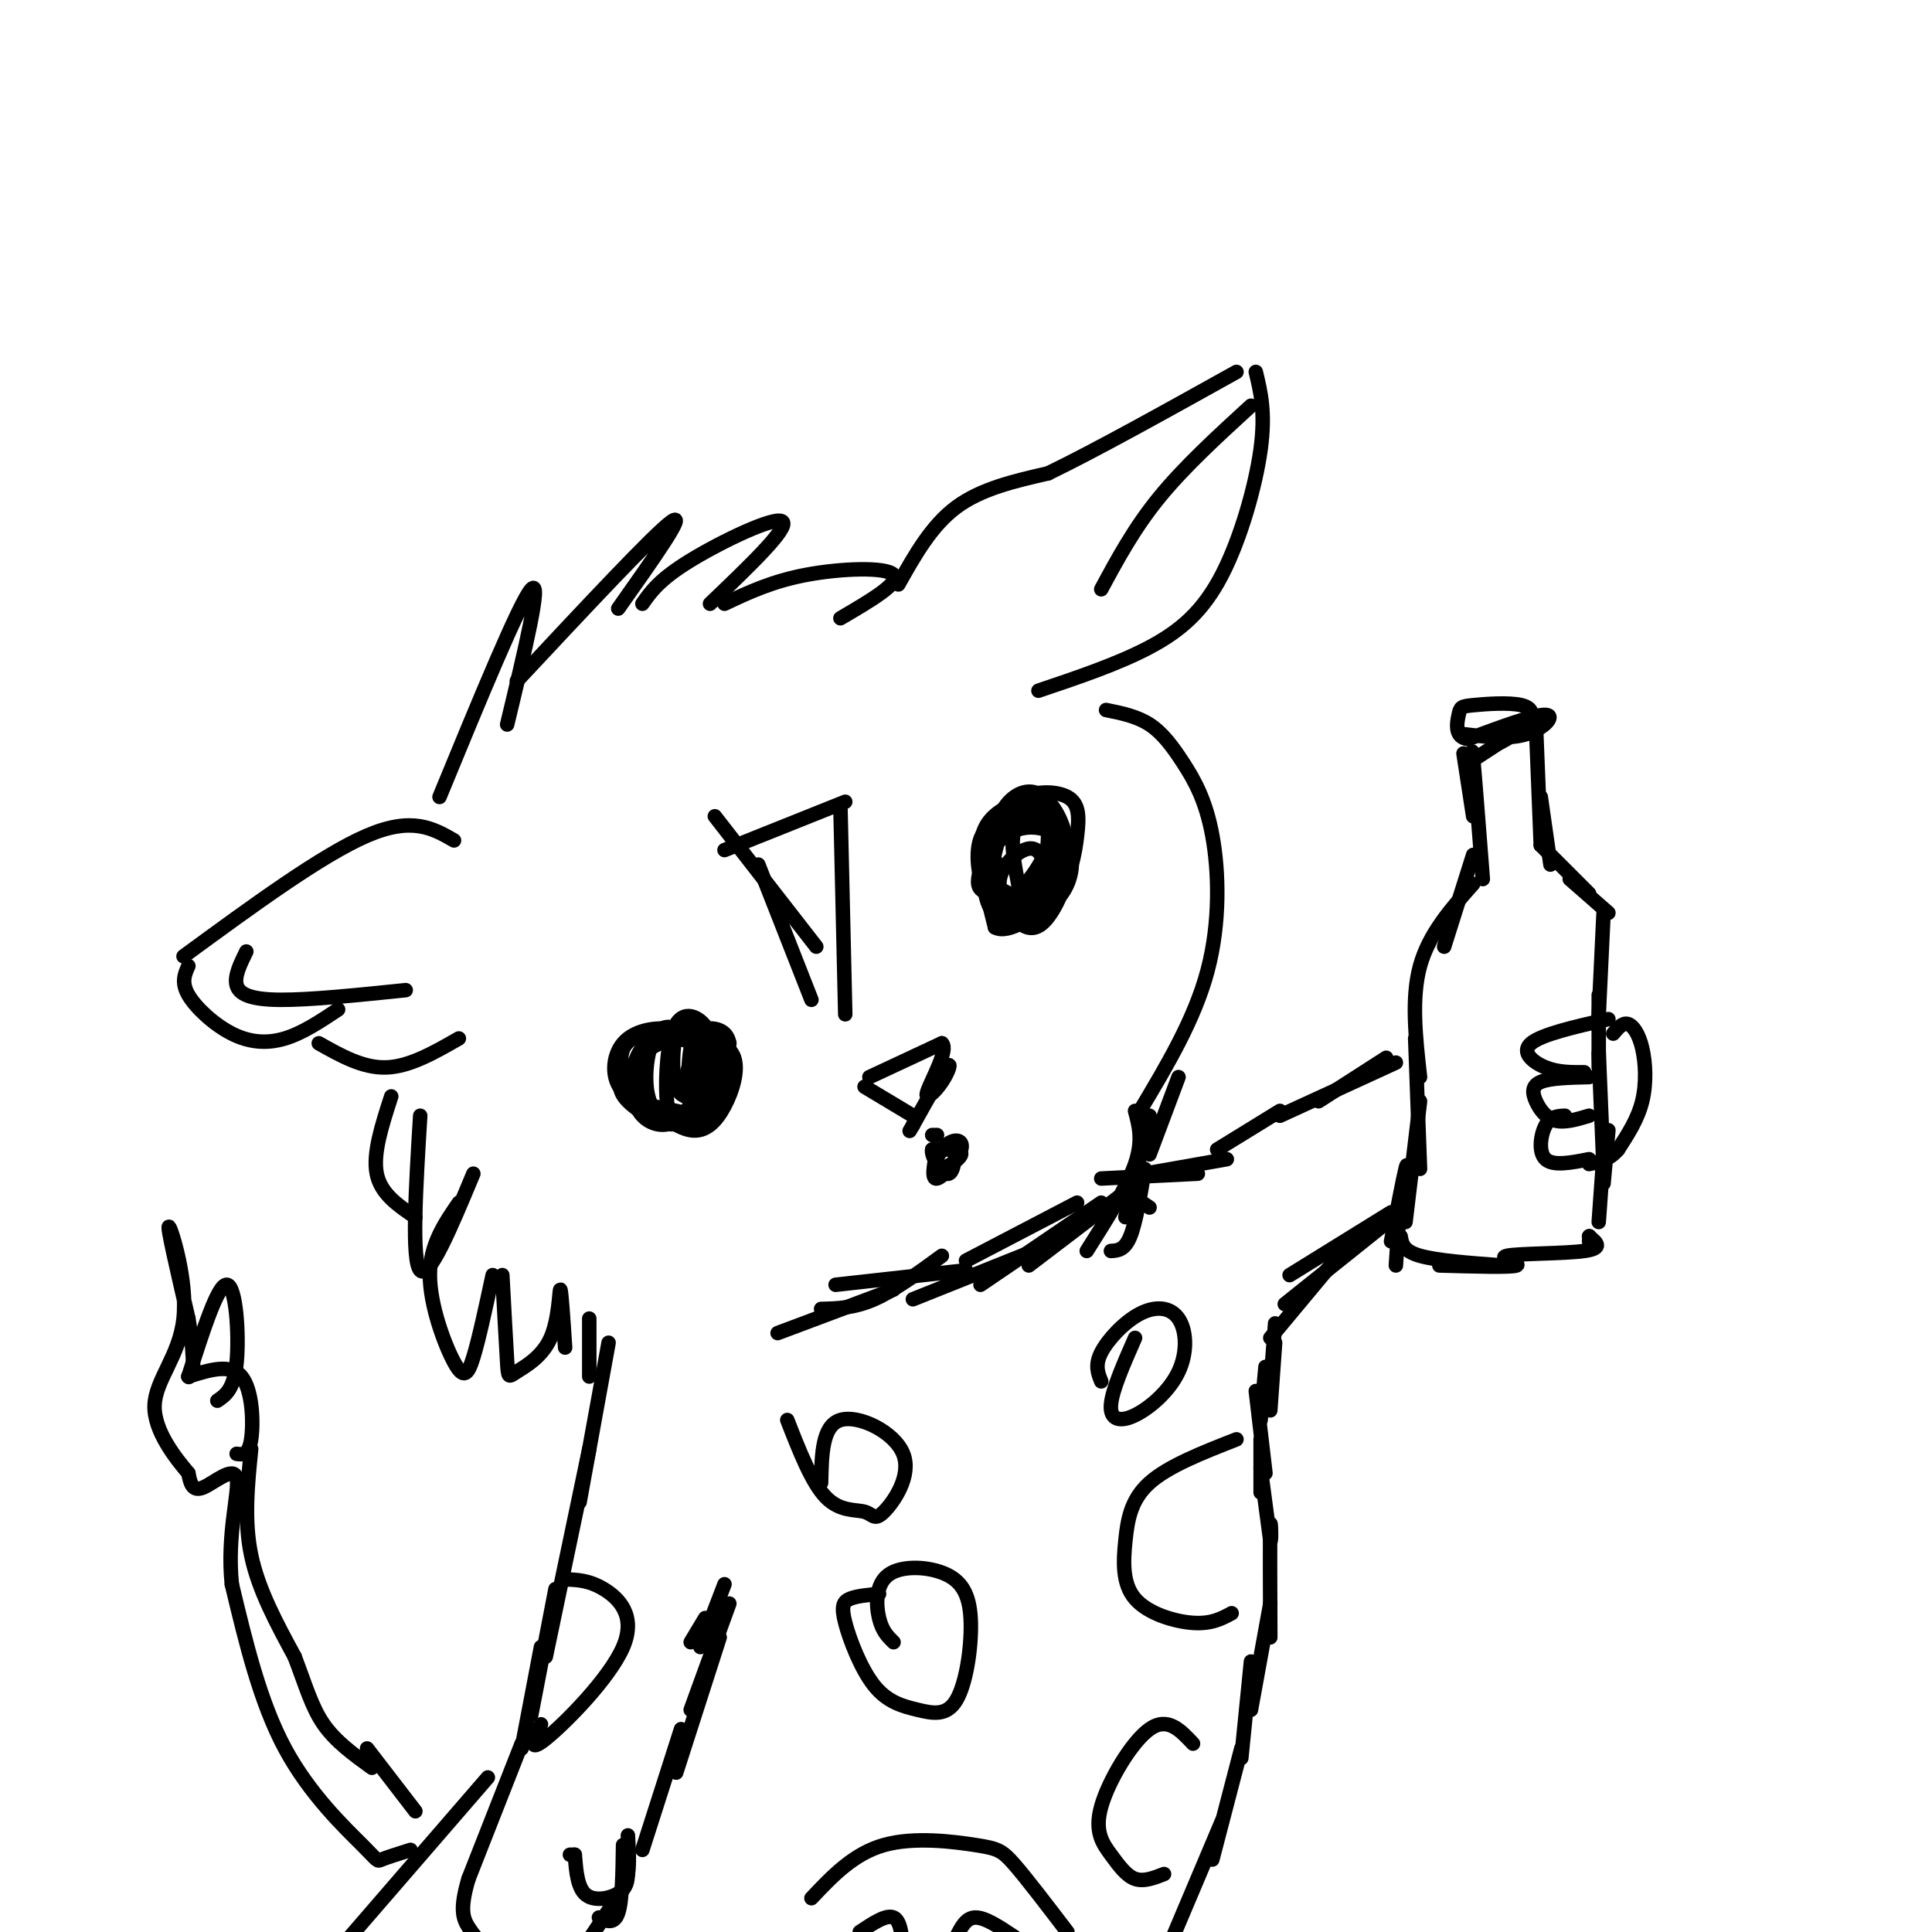 <svg viewBox='0 0 400 400' version='1.1' xmlns='http://www.w3.org/2000/svg' xmlns:xlink='http://www.w3.org/1999/xlink'><g fill='none' stroke='#000000' stroke-width='3' stroke-linecap='round' stroke-linejoin='round'><path d='M91,165c8.333,-20.250 16.667,-40.500 19,-43c2.333,-2.500 -1.333,12.750 -5,28'/><path d='M107,141c14.250,-15.250 28.500,-30.500 32,-33c3.500,-2.500 -3.750,7.750 -11,18'/><path d='M133,125c1.778,-2.533 3.556,-5.067 10,-9c6.444,-3.933 17.556,-9.267 19,-8c1.444,1.267 -6.778,9.133 -15,17'/><path d='M150,125c4.933,-2.333 9.867,-4.667 17,-6c7.133,-1.333 16.467,-1.667 18,0c1.533,1.667 -4.733,5.333 -11,9'/><path d='M186,121c3.417,-6.083 6.833,-12.167 12,-16c5.167,-3.833 12.083,-5.417 19,-7'/><path d='M217,98c9.667,-4.667 24.333,-12.833 39,-21'/><path d='M260,77c1.018,4.214 2.036,8.429 1,16c-1.036,7.571 -4.125,18.500 -8,26c-3.875,7.500 -8.536,11.571 -15,15c-6.464,3.429 -14.732,6.214 -23,9'/><path d='M259,84c-6.917,6.333 -13.833,12.667 -19,19c-5.167,6.333 -8.583,12.667 -12,19'/><path d='M229,147c3.179,0.640 6.357,1.279 9,3c2.643,1.721 4.750,4.523 7,8c2.250,3.477 4.644,7.628 6,15c1.356,7.372 1.673,17.963 -1,28c-2.673,10.037 -8.337,19.518 -14,29'/><path d='M206,178c-1.239,0.916 -2.478,1.833 -1,4c1.478,2.167 5.674,5.585 9,6c3.326,0.415 5.782,-2.171 7,-5c1.218,-2.829 1.196,-5.899 0,-8c-1.196,-2.101 -3.567,-3.233 -7,-4c-3.433,-0.767 -7.928,-1.170 -10,1c-2.072,2.170 -1.720,6.911 -1,10c0.720,3.089 1.809,4.524 4,6c2.191,1.476 5.483,2.993 8,1c2.517,-1.993 4.258,-7.497 6,-13'/><path d='M221,176c0.513,-3.248 -1.206,-4.869 -4,-6c-2.794,-1.131 -6.665,-1.773 -9,0c-2.335,1.773 -3.135,5.960 -3,9c0.135,3.040 1.206,4.932 4,6c2.794,1.068 7.312,1.310 10,-1c2.688,-2.310 3.547,-7.172 4,-11c0.453,-3.828 0.500,-6.621 -2,-8c-2.500,-1.379 -7.545,-1.345 -11,1c-3.455,2.345 -5.318,7.000 -6,12c-0.682,5.000 -0.184,10.346 3,12c3.184,1.654 9.052,-0.385 11,-3c1.948,-2.615 -0.026,-5.808 -2,-9'/><path d='M216,178c-0.883,-2.094 -2.090,-2.829 -4,-2c-1.910,0.829 -4.522,3.223 -5,6c-0.478,2.777 1.178,5.936 3,8c1.822,2.064 3.810,3.034 6,1c2.190,-2.034 4.580,-7.073 5,-11c0.420,-3.927 -1.132,-6.743 -4,-8c-2.868,-1.257 -7.054,-0.955 -10,2c-2.946,2.955 -4.654,8.564 -3,11c1.654,2.436 6.668,1.700 10,1c3.332,-0.700 4.981,-1.364 5,-5c0.019,-3.636 -1.593,-10.243 -4,-13c-2.407,-2.757 -5.610,-1.665 -8,0c-2.390,1.665 -3.969,3.904 -4,8c-0.031,4.096 1.484,10.048 3,16'/><path d='M206,192c2.824,1.570 8.384,-2.506 11,-5c2.616,-2.494 2.288,-3.408 2,-6c-0.288,-2.592 -0.536,-6.863 -2,-10c-1.464,-3.137 -4.144,-5.140 -7,-3c-2.856,2.140 -5.889,8.421 -7,12c-1.111,3.579 -0.300,4.454 2,5c2.300,0.546 6.087,0.761 9,0c2.913,-0.761 4.950,-2.498 6,-5c1.050,-2.502 1.112,-5.769 0,-9c-1.112,-3.231 -3.400,-6.426 -6,-7c-2.600,-0.574 -5.514,1.472 -7,5c-1.486,3.528 -1.544,8.537 -1,12c0.544,3.463 1.690,5.381 4,4c2.310,-1.381 5.784,-6.061 7,-10c1.216,-3.939 0.174,-7.137 -1,-9c-1.174,-1.863 -2.478,-2.389 -4,-1c-1.522,1.389 -3.261,4.695 -5,8'/><path d='M207,173c-1.434,4.143 -2.519,10.499 -1,13c1.519,2.501 5.642,1.145 8,-2c2.358,-3.145 2.952,-8.080 3,-11c0.048,-2.920 -0.449,-3.825 -2,-4c-1.551,-0.175 -4.158,0.378 -5,3c-0.842,2.622 0.079,7.311 1,12'/><path d='M132,227c3.958,3.256 7.916,6.512 11,7c3.084,0.488 5.293,-1.791 7,-5c1.707,-3.209 2.910,-7.349 2,-10c-0.910,-2.651 -3.934,-3.813 -8,-4c-4.066,-0.187 -9.174,0.603 -11,4c-1.826,3.397 -0.371,9.402 2,12c2.371,2.598 5.656,1.789 8,1c2.344,-0.789 3.746,-1.559 5,-4c1.254,-2.441 2.358,-6.555 1,-9c-1.358,-2.445 -5.179,-3.223 -9,-4'/><path d='M140,215c-2.848,-0.490 -5.469,0.286 -7,2c-1.531,1.714 -1.974,4.367 -2,7c-0.026,2.633 0.365,5.247 2,7c1.635,1.753 4.516,2.644 7,1c2.484,-1.644 4.572,-5.822 5,-9c0.428,-3.178 -0.804,-5.357 -2,-7c-1.196,-1.643 -2.357,-2.750 -5,-3c-2.643,-0.250 -6.767,0.359 -9,3c-2.233,2.641 -2.575,7.316 0,10c2.575,2.684 8.066,3.377 11,4c2.934,0.623 3.312,1.177 4,-2c0.688,-3.177 1.685,-10.086 -1,-13c-2.685,-2.914 -9.053,-1.833 -12,0c-2.947,1.833 -2.474,4.416 -2,7'/><path d='M129,222c-0.655,2.048 -1.294,3.666 1,6c2.294,2.334 7.520,5.382 11,4c3.480,-1.382 5.212,-7.195 4,-12c-1.212,-4.805 -5.370,-8.601 -8,-7c-2.630,1.601 -3.734,8.601 -3,13c0.734,4.399 3.306,6.198 6,6c2.694,-0.198 5.512,-2.395 7,-6c1.488,-3.605 1.648,-8.620 0,-12c-1.648,-3.380 -5.105,-5.127 -7,-2c-1.895,3.127 -2.230,11.127 -2,15c0.230,3.873 1.023,3.620 3,4c1.977,0.380 5.136,1.394 7,-1c1.864,-2.394 2.432,-8.197 3,-14'/><path d='M151,216c-0.500,-2.932 -3.249,-3.262 -5,-3c-1.751,0.262 -2.502,1.115 -3,4c-0.498,2.885 -0.741,7.801 0,11c0.741,3.199 2.465,4.680 4,2c1.535,-2.680 2.880,-9.523 3,-13c0.120,-3.477 -0.984,-3.590 -3,-2c-2.016,1.590 -4.946,4.882 -5,9c-0.054,4.118 2.766,9.064 5,7c2.234,-2.064 3.883,-11.136 3,-15c-0.883,-3.864 -4.299,-2.520 -6,1c-1.701,3.520 -1.689,9.217 -1,12c0.689,2.783 2.054,2.652 3,2c0.946,-0.652 1.473,-1.826 2,-3'/><path d='M148,228c0.282,-3.029 -0.013,-9.102 -1,-12c-0.987,-2.898 -2.667,-2.622 -4,-3c-1.333,-0.378 -2.321,-1.409 -3,1c-0.679,2.409 -1.051,8.260 0,11c1.051,2.740 3.526,2.370 6,2'/><path d='M180,223c0.000,0.000 15.000,-7.000 15,-7'/><path d='M195,216c1.498,1.217 -2.258,7.759 -3,10c-0.742,2.241 1.531,0.180 3,-2c1.469,-2.180 2.134,-4.480 1,-3c-1.134,1.480 -4.067,6.740 -7,12'/><path d='M189,233c-1.167,2.000 -0.583,1.000 0,0'/><path d='M179,225c0.000,0.000 10.000,6.000 10,6'/><path d='M193,235c0.000,0.000 1.000,0.000 1,0'/><path d='M194,238c-0.628,3.138 -1.256,6.277 0,6c1.256,-0.277 4.394,-3.969 5,-6c0.606,-2.031 -1.322,-2.400 -3,-1c-1.678,1.400 -3.106,4.569 -2,5c1.106,0.431 4.744,-1.877 5,-3c0.256,-1.123 -2.872,-1.062 -6,-1'/><path d='M193,238c-0.356,1.178 1.756,4.622 3,5c1.244,0.378 1.622,-2.311 2,-5'/><path d='M94,174c-4.333,-2.500 -8.667,-5.000 -18,-1c-9.333,4.000 -23.667,14.500 -38,25'/><path d='M39,200c-0.756,1.696 -1.512,3.393 0,6c1.512,2.607 5.292,6.125 9,8c3.708,1.875 7.345,2.107 11,1c3.655,-1.107 7.327,-3.554 11,-6'/><path d='M51,197c-1.267,2.578 -2.533,5.156 -2,7c0.533,1.844 2.867,2.956 9,3c6.133,0.044 16.067,-0.978 26,-2'/><path d='M66,216c4.583,2.583 9.167,5.167 14,5c4.833,-0.167 9.917,-3.083 15,-6'/><path d='M81,227c-1.917,5.917 -3.833,11.833 -3,16c0.833,4.167 4.417,6.583 8,9'/><path d='M87,231c-0.917,15.000 -1.833,30.000 0,32c1.833,2.000 6.417,-9.000 11,-20'/><path d='M95,249c-3.006,4.375 -6.012,8.750 -6,15c0.012,6.250 3.042,14.375 5,18c1.958,3.625 2.845,2.750 4,-1c1.155,-3.750 2.577,-10.375 4,-17'/><path d='M104,264c0.394,7.268 0.788,14.536 1,18c0.212,3.464 0.242,3.124 2,2c1.758,-1.124 5.242,-3.033 7,-7c1.758,-3.967 1.788,-9.990 2,-10c0.212,-0.010 0.606,5.995 1,12'/><path d='M122,273c0.000,0.000 0.000,12.000 0,12'/><path d='M244,223c0.000,0.000 -6.000,16.000 -6,16'/><path d='M238,231c0.000,0.000 -5.000,21.000 -5,21'/><path d='M237,242c-0.917,5.583 -1.833,11.167 -3,14c-1.167,2.833 -2.583,2.917 -4,3'/><path d='M235,230c0.833,3.083 1.667,6.167 0,11c-1.667,4.833 -5.833,11.417 -10,18'/><path d='M234,246c0.000,0.000 -21.000,16.000 -21,16'/><path d='M228,249c0.000,0.000 -25.000,17.000 -25,17'/><path d='M223,249c0.000,0.000 -23.000,12.000 -23,12'/><path d='M214,259c0.000,0.000 -25.000,10.000 -25,10'/><path d='M200,263c0.000,0.000 -27.000,3.000 -27,3'/><path d='M195,260c-4.917,3.583 -9.833,7.167 -14,9c-4.167,1.833 -7.583,1.917 -11,2'/><path d='M185,267c0.000,0.000 -24.000,9.000 -24,9'/><path d='M235,248c0.000,0.000 3.000,2.000 3,2'/><path d='M228,244c0.000,0.000 20.000,-1.000 20,-1'/><path d='M237,243c0.000,0.000 17.000,-3.000 17,-3'/><path d='M252,238c0.000,0.000 13.000,-8.000 13,-8'/><path d='M303,152c4.689,0.556 9.378,1.111 13,0c3.622,-1.111 6.178,-3.889 4,-4c-2.178,-0.111 -9.089,2.444 -16,5'/><path d='M304,153c-2.959,-0.250 -2.358,-3.375 -2,-5c0.358,-1.625 0.472,-1.750 3,-2c2.528,-0.250 7.472,-0.624 10,0c2.528,0.624 2.642,2.245 1,4c-1.642,1.755 -5.041,3.644 -6,4c-0.959,0.356 0.520,-0.822 2,-2'/><path d='M312,152c1.733,-1.111 5.067,-2.889 4,-2c-1.067,0.889 -6.533,4.444 -12,8'/><path d='M303,156c0.000,0.000 2.000,13.000 2,13'/><path d='M305,161c-0.167,-3.750 -0.333,-7.500 0,-4c0.333,3.500 1.167,14.250 2,25'/><path d='M305,177c0.000,0.000 -6.000,19.000 -6,19'/><path d='M305,183c-4.583,5.167 -9.167,10.333 -11,17c-1.833,6.667 -0.917,14.833 0,23'/><path d='M293,215c0.000,0.000 1.000,27.000 1,27'/><path d='M318,150c0.000,0.000 1.000,25.000 1,25'/><path d='M319,165c0.000,0.000 2.000,14.000 2,14'/><path d='M319,175c0.000,0.000 10.000,10.000 10,10'/><path d='M325,182c0.000,0.000 8.000,7.000 8,7'/><path d='M332,189c0.000,0.000 -1.000,21.000 -1,21'/><path d='M331,206c0.000,0.000 0.000,15.000 0,15'/><path d='M331,218c0.000,0.000 1.000,24.000 1,24'/><path d='M333,234c0.000,0.000 -1.000,11.000 -1,11'/><path d='M332,239c0.000,0.000 -1.000,14.000 -1,14'/><path d='M294,228c0.000,0.000 -3.000,25.000 -3,25'/><path d='M291,245c0.250,-2.500 0.500,-5.000 0,-3c-0.500,2.000 -1.750,8.500 -3,15'/><path d='M290,247c0.000,0.000 -1.000,15.000 -1,15'/><path d='M290,256c0.250,1.500 0.500,3.000 4,4c3.500,1.000 10.250,1.500 17,2'/><path d='M298,262c7.458,0.214 14.917,0.429 16,0c1.083,-0.429 -4.208,-1.500 -2,-2c2.208,-0.500 11.917,-0.429 16,-1c4.083,-0.571 2.542,-1.786 1,-3'/><path d='M329,256c0.167,-0.333 0.083,0.333 0,1'/><path d='M265,231c0.000,0.000 24.000,-11.000 24,-11'/><path d='M273,228c0.000,0.000 14.000,-9.000 14,-9'/><path d='M333,211c-6.911,1.578 -13.822,3.156 -16,5c-2.178,1.844 0.378,3.956 3,5c2.622,1.044 5.311,1.022 8,1'/><path d='M329,223c-4.036,0.095 -8.071,0.190 -10,1c-1.929,0.810 -1.750,2.333 -1,4c0.750,1.667 2.071,3.476 4,4c1.929,0.524 4.464,-0.238 7,-1'/><path d='M324,231c-1.489,0.067 -2.978,0.133 -4,2c-1.022,1.867 -1.578,5.533 0,7c1.578,1.467 5.289,0.733 9,0'/><path d='M334,214c0.958,-1.143 1.917,-2.286 3,-2c1.083,0.286 2.292,2.000 3,5c0.708,3.000 0.917,7.286 0,11c-0.917,3.714 -2.958,6.857 -5,10'/><path d='M335,238c-1.833,2.167 -3.917,2.583 -6,3'/><path d='M288,251c0.000,0.000 -21.000,13.000 -21,13'/><path d='M286,254c0.000,0.000 -20.000,16.000 -20,16'/><path d='M278,259c0.000,0.000 -15.000,18.000 -15,18'/><path d='M264,274c0.000,0.000 -1.000,13.000 -1,13'/><path d='M264,278c0.000,0.000 -1.000,14.000 -1,14'/><path d='M262,283c0.000,0.000 -1.000,11.000 -1,11'/><path d='M260,288c0.000,0.000 2.000,17.000 2,17'/><path d='M261,298c0.000,0.000 0.000,11.000 0,11'/><path d='M261,304c0.000,0.000 2.000,15.000 2,15'/><path d='M263,319c0.311,0.644 0.089,-5.244 0,-3c-0.089,2.244 -0.044,12.622 0,23'/><path d='M263,332c0.000,0.000 -4.000,22.000 -4,22'/><path d='M259,344c0.000,0.000 -2.000,20.000 -2,20'/><path d='M257,362c0.000,0.000 -6.000,23.000 -6,23'/><path d='M253,377c0.000,0.000 -11.000,26.000 -11,26'/><path d='M126,278c0.000,0.000 -6.000,33.000 -6,33'/><path d='M122,300c0.000,0.000 -9.000,43.000 -9,43'/><path d='M115,329c0.000,0.000 -5.000,26.000 -5,26'/><path d='M112,341c0.000,0.000 -4.000,21.000 -4,21'/><path d='M108,361c0.000,0.000 -11.000,28.000 -11,28'/><path d='M97,389c-1.889,6.356 -1.111,8.244 0,10c1.111,1.756 2.556,3.378 4,5'/><path d='M118,384c0.000,0.000 1.000,0.000 1,0'/><path d='M119,384c0.214,1.762 0.250,6.167 2,8c1.750,1.833 5.214,1.095 7,0c1.786,-1.095 1.893,-2.548 2,-4'/><path d='M130,388c0.333,-2.000 0.167,-5.000 0,-8'/><path d='M129,382c-0.083,5.750 -0.167,11.500 -1,14c-0.833,2.500 -2.417,1.750 -4,1'/><path d='M129,391c0.000,0.000 -8.000,12.000 -8,12'/><path d='M133,383c0.000,0.000 8.000,-25.000 8,-25'/><path d='M140,367c0.000,0.000 9.000,-28.000 9,-28'/><path d='M143,354c0.000,0.000 8.000,-22.000 8,-22'/><path d='M145,341c0.000,0.000 5.000,-13.000 5,-13'/><path d='M143,340c0.000,0.000 3.000,-5.000 3,-5'/><path d='M101,368c0.000,0.000 -32.000,37.000 -32,37'/><path d='M85,383c-2.494,0.792 -4.988,1.583 -6,2c-1.012,0.417 -0.542,0.458 -4,-3c-3.458,-3.458 -10.845,-10.417 -16,-20c-5.155,-9.583 -8.077,-21.792 -11,-34'/><path d='M48,328c-1.095,-10.393 1.667,-19.375 1,-22c-0.667,-2.625 -4.762,1.107 -7,2c-2.238,0.893 -2.619,-1.054 -3,-3'/><path d='M39,305c-2.474,-2.907 -7.158,-8.676 -7,-14c0.158,-5.324 5.158,-10.203 6,-18c0.842,-7.797 -2.474,-18.514 -3,-19c-0.526,-0.486 1.737,9.257 4,19'/><path d='M39,273c0.833,4.833 0.917,7.417 1,10'/><path d='M39,285c3.067,-9.622 6.133,-19.244 8,-19c1.867,0.244 2.533,10.356 2,16c-0.533,5.644 -2.267,6.822 -4,8'/><path d='M39,285c0.000,0.000 0.100,0.100 0.1,0.1'/><path d='M39,285c4.356,-1.378 8.711,-2.756 11,0c2.289,2.756 2.511,9.644 2,13c-0.511,3.356 -1.756,3.178 -3,3'/><path d='M52,300c-0.750,7.417 -1.500,14.833 0,22c1.500,7.167 5.250,14.083 9,21'/><path d='M61,343c2.289,5.978 3.511,10.422 6,14c2.489,3.578 6.244,6.289 10,9'/><path d='M76,362c0.000,0.000 10.000,13.000 10,13'/><path d='M168,393c4.363,-4.613 8.726,-9.226 15,-11c6.274,-1.774 14.458,-0.708 19,0c4.542,0.708 5.440,1.060 8,4c2.560,2.940 6.780,8.470 11,14'/><path d='M178,400c2.750,-1.833 5.500,-3.667 7,-3c1.500,0.667 1.750,3.833 2,7'/><path d='M198,401c1.000,-2.000 2.000,-4.000 4,-4c2.000,0.000 5.000,2.000 8,4'/><path d='M256,298c-7.064,2.766 -14.128,5.531 -18,9c-3.872,3.469 -4.553,7.641 -5,12c-0.447,4.359 -0.659,8.904 2,12c2.659,3.096 8.188,4.742 12,5c3.812,0.258 5.906,-0.871 8,-2'/><path d='M182,330c-2.298,0.214 -4.597,0.427 -6,1c-1.403,0.573 -1.911,1.504 -1,5c0.911,3.496 3.242,9.557 6,13c2.758,3.443 5.944,4.267 9,5c3.056,0.733 5.983,1.375 8,-2c2.017,-3.375 3.123,-10.766 3,-16c-0.123,-5.234 -1.476,-8.310 -5,-10c-3.524,-1.690 -9.218,-1.993 -12,0c-2.782,1.993 -2.652,6.284 -2,9c0.652,2.716 1.826,3.858 3,5'/><path d='M247,361c-2.641,-2.818 -5.282,-5.636 -9,-3c-3.718,2.636 -8.512,10.727 -10,16c-1.488,5.273 0.330,7.727 2,10c1.670,2.273 3.191,4.364 5,5c1.809,0.636 3.904,-0.182 6,-1'/><path d='M163,294c2.538,6.500 5.076,12.999 8,16c2.924,3.001 6.234,2.503 8,3c1.766,0.497 1.989,1.989 4,0c2.011,-1.989 5.811,-7.459 4,-12c-1.811,-4.541 -9.232,-8.155 -13,-7c-3.768,1.155 -3.884,7.077 -4,13'/><path d='M117,327c2.458,0.071 4.917,0.143 8,2c3.083,1.857 6.792,5.500 4,12c-2.792,6.500 -12.083,15.857 -16,19c-3.917,3.143 -2.458,0.071 -1,-3'/><path d='M235,277c-2.419,5.501 -4.838,11.002 -5,14c-0.162,2.998 1.935,3.494 5,2c3.065,-1.494 7.100,-4.978 9,-9c1.900,-4.022 1.664,-8.583 0,-11c-1.664,-2.417 -4.756,-2.689 -8,-1c-3.244,1.689 -6.641,5.340 -8,8c-1.359,2.660 -0.679,4.330 0,6'/><path d='M150,176c0.000,0.000 25.000,-10.000 25,-10'/><path d='M174,167c0.000,0.000 1.000,43.000 1,43'/><path d='M169,196c0.000,0.000 -21.000,-27.000 -21,-27'/><path d='M157,179c0.000,0.000 11.000,28.000 11,28'/></g>
</svg>